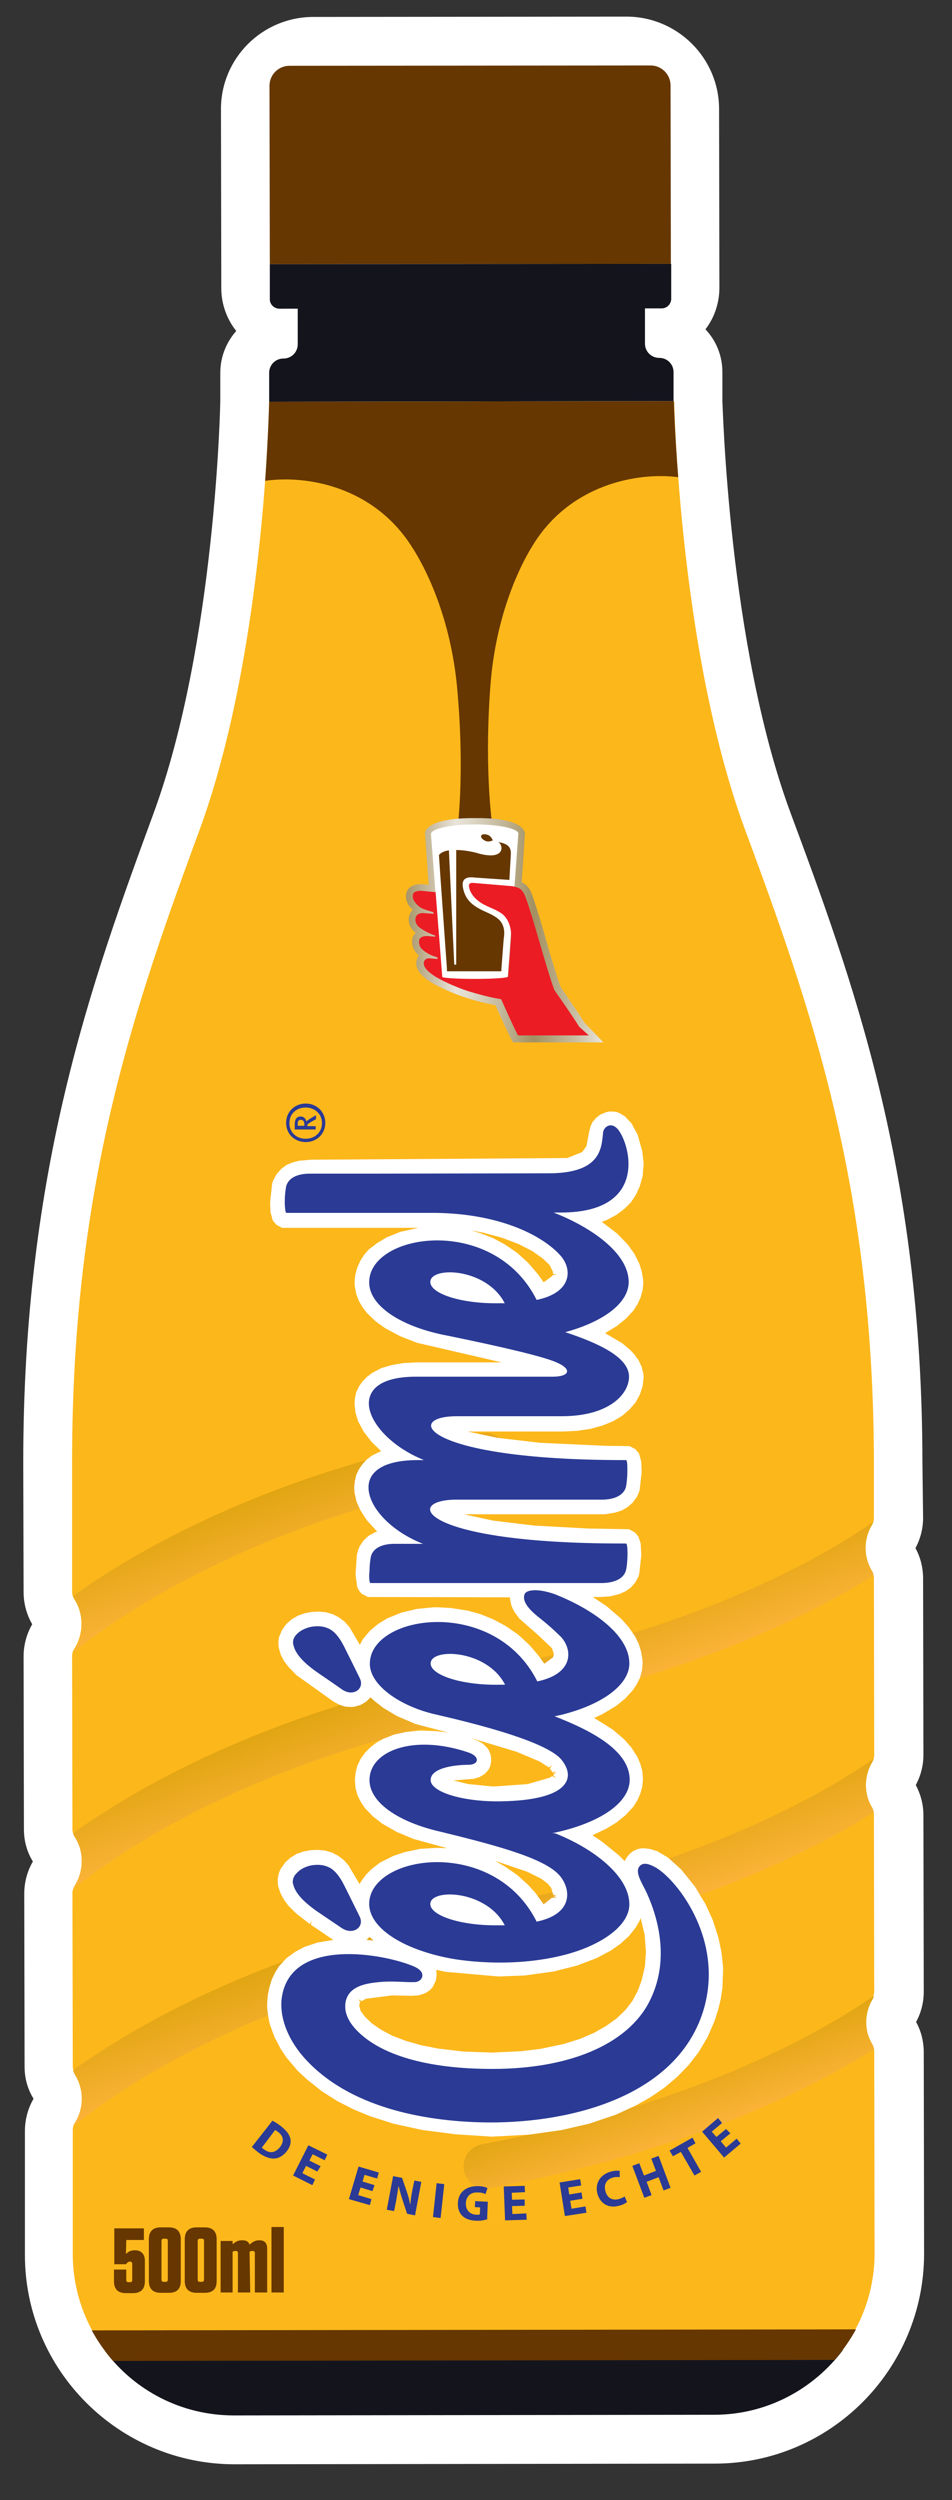 <svg version="1.1" id="Layer_1" xmlns="http://www.w3.org/2000/svg" xmlns:xlink="http://www.w3.org/1999/xlink" x="0" y="0" viewBox="0 0 286.5 752.4" xml:space="preserve"><rect x="0" y="0" width="286.5" height="752.4" fill="#333333" stroke="none"/><style>.st0{fill:#fff}.st2{fill:#663700}.st3{fill:#14141d}</style><path class="st0" d="M277.6 440.1c-.1-88.6-21.1-145.4-39.7-195.5-18.8-50.8-20.4-123.5-20.5-123.9V112c0-5-1.9-9.5-5.1-12.9 2.7-3.5 4.2-7.9 4.2-12.6l-.1-53.7c0-15.3-12.5-27.8-27.9-27.8l-94.2.1C78.9 5.1 66.4 17.6 66.5 33l.1 53.7c0 4.9 1.7 9.4 4.5 12.9-3 3.4-4.8 7.8-4.8 12.6v8.4c0 .7-1.4 73.3-20.1 124.2C27.8 295 6.9 351.9 7 440.5l.1 38.6c0 3.4.9 6.8 2.6 9.7-1.7 2.9-2.6 6.3-2.6 9.7l.1 52c0 3.5.9 6.8 2.7 9.7-1.7 2.9-2.6 6.3-2.6 9.7l.1 52c0 3.5.9 6.8 2.7 9.7-1.7 2.9-2.6 6.3-2.6 9.7v37.3c0 34.8 28.4 63 63.1 63l144.5-.2c34.8 0 63-28.4 63-63.2l-.1-60.6c0-3.2-.8-6.4-2.3-9.1 1.5-2.8 2.3-5.9 2.3-9.1l-.1-53.1c0-3.2-.8-6.3-2.3-9.1 1.5-2.8 2.3-5.9 2.3-9.1l-.1-53.1c0-3.2-.8-6.4-2.3-9.1 1.5-2.8 2.3-5.9 2.3-9.1l-.2-16.7z"/><path d="M260.6 537.2c0-2.5.7-4.9 1.9-6.9.4-.7.6-1.4.6-2.2L263 475c0-.8-.2-1.5-.6-2.2a13.476 13.476 0 010-13.8c.4-.7.6-1.4.6-2.2v-16.5c-.1-83.5-18.8-136.6-38.7-190.4s-21.4-129-21.4-129H81s-1.2 75.1-21 129S21.6 357 21.7 440.4V479c0 .8.2 1.6.7 2.3 1.3 2.1 2.1 4.6 2.1 7.4s-.8 5.3-2.1 7.4c-.5.7-.7 1.5-.7 2.3l.1 52c0 .8.2 1.7.7 2.3 1.4 2.1 2.1 4.6 2.1 7.3s-.8 5.3-2.1 7.4c-.4.7-.7 1.5-.7 2.3l.1 52c0 .8.2 1.7.7 2.3 1.3 2.1 2.1 4.6 2.1 7.3s-.8 5.3-2.1 7.4c-.5.7-.7 1.5-.7 2.3v37.3c0 26.7 21.7 48.4 48.5 48.3l144.5-.2c26.7 0 48.4-21.7 48.3-48.5l-.1-60.6c0-.8-.2-1.5-.6-2.2a13.476 13.476 0 010-13.8c.4-.7.6-1.4.6-2.2L263 546c0-.8-.2-1.5-.6-2.2-1.1-1.7-1.8-4.1-1.8-6.6z" fill="#fcb71b"/><path class="st2" d="M87.1 19.8l108.7-.1c3.3 0 6 2.7 6 6l.1 53.7-120.7.1-.1-53.7c0-3.3 2.7-6 6-6z"/><path class="st3" d="M81.2 79.5l120.8-.1v10.5c0 1.6-1.3 2.9-2.8 2.9l-115.1.1c-1.6 0-2.9-1.3-2.9-2.8V79.5z"/><path d="M194.1 90.2v13.2c0 2.4 1.9 4.3 4.3 4.3s4.3 1.9 4.3 4.3v8.7l-121.7.2v-8.7c0-2.4 1.9-4.3 4.3-4.3s4.3-1.9 4.3-4.3V90.4l104.5-.2z" fill-rule="evenodd" clip-rule="evenodd" fill="#14141d"/><path d="M202.8 120.7l-121.8.2s-.2 9.4-1.2 23.8c12.5-1.8 32.8 1.7 44.3 20.1 3.2 4.9 11.2 19.5 13.4 41.4 2.6 27.6 0 44.7 0 44.7l11-.1s-3-17-.9-44.7c1.7-21.9 9.4-36.6 12.5-41.6 11.1-18.6 31.5-22.5 44-20.9-1.1-14-1.3-22.9-1.3-22.9z" fill-rule="evenodd" clip-rule="evenodd" fill="#663700"/><path class="st3" d="M31.6 707.5c8.8 11.8 22.9 19.4 38.8 19.4l144.5-.2c15.9 0 29.9-7.7 38.8-19.5l-222.1.3z"/><path class="st2" d="M34 710.5l217.2-.3c2.4-2.8 4.6-5.9 6.4-9.2l-230 .3c1.8 3.3 4 6.4 6.4 9.2z"/><defs><path id="SVGID_1_" d="M128.1 250l-.2.5 1.1 15.8-1.9-.2h-.6c-2.2 0-3.8 1-4.2 2.6-.2.8-.3 1.6.3 3 .3.7.9 1.5 1.6 2.1-.8.8-1.2 1.9-1.2 2.9 0 1.6.7 3 2.1 4-.7.7-1.1 1.6-1.1 2.5 0 1.7.6 3 1.8 4.1l.3.3-.1.1c-.7.9-.9 2.1-.6 3.2.6 2.2 2.9 3.9 4.3 4.7.5.3 5 2.9 10.7 4.7 4.4 1.4 6.7 1.8 8.7 2.2.1.2.2.5.3.7 1.1 2.4 3 6.7 4.4 9.4l.6 1.1h27.2l-5.7-5.9c-1.5-2.4-3.1-4.8-4.7-7.1-.8-1.2-1.7-2.5-2.5-3.7-1.4-4-2.9-9-4.3-13.9-1.2-4.3-2.5-8.7-3.7-12.2l-.1-.3c-.6-1.8-1.3-4.1-3.6-5.1l1-14.9-.2-.4c-.6-1.5-3.3-4.1-14.7-4-11.8-.1-14.4 2.6-15 3.8"/></defs><clipPath id="SVGID_00000052809268352783995620000016369229094360524681_"><use xlink:href="#SVGID_1_" overflow="visible"/></clipPath><g clip-path="url(#SVGID_00000052809268352783995620000016369229094360524681_)"><linearGradient id="SVGID_00000090979616058210376270000010007528916911400852_" gradientUnits="userSpaceOnUse" x1="-685.72" y1="2.238" x2="-684.75" y2="2.238" gradientTransform="matrix(60.73 -.074 .074 60.73 41765.707 93.124)"><stop offset="0" stop-color="#a89669"/><stop offset=".25" stop-color="#e9e4da"/><stop offset=".33" stop-color="#ded8c8"/><stop offset=".48" stop-color="#c4b99c"/><stop offset=".65" stop-color="#a29061"/><stop offset=".86" stop-color="#c7bca0"/><stop offset="1" stop-color="#e9e4da"/></linearGradient><path fill="url(#SVGID_00000090979616058210376270000010007528916911400852_)" d="M121.9 246.1l59.6-.1.1 67.7H122z"/></g><path class="st0" d="M142.9 248.1c-7.3 0-13.2 1.3-13.2 2.9l3.3 43c0 .4 4.4.6 9.9.6s9.9-.3 9.9-.7l3.2-43c.1-1.5-5.8-2.8-13.1-2.8"/><path d="M174.3 309c-2.3-3.7-5-7.5-7.5-11.1-2.7-7.6-5.5-18.7-8.1-26.4-.6-1.7-1.1-3.6-2.7-4.3-.2-.1-.4-.2-.6-.2-.2-.1-.4-.1-.6-.2-.9-.2-1.7-.2-1.7-.2l-10.7-.9c-1.1-.1-1.2.4-1.3.8.2 2.7 2.7 4.9 5.1 6 1.6.8 3.2 1.3 4.9 2.5 2 1.6 2.8 4.3 2.7 6.8l-.4 5.9-.5 6.2c0 .4-4.4.7-9.9.7s-9.9-.3-9.9-.6l-2-25.5-4.1-.4c-1.2-.1-2.5.2-2.7 1-.1.5-.2.9.2 1.8.3.6 1.3 1.8 2.2 2.3.9.5 2.6 1 3.7 1.3l.1.5-2.8-.2c-2.4-.2-2.7 1.3-2.7 1.9 0 .8.3 1.8 1.5 2.6 1 .7 2.9 1.8 4.4 2.2l.1.4-2.2-.2c-2-.1-2.7.7-2.7 1.6 0 1.1.3 1.9 1.2 2.6 1 .9 2.7 1.8 4.3 2.2l.1.5-2.4-.2c-1.4-.1-2 1-1.7 2 .3 1.4 2.2 2.7 3.4 3.5 1.5.9 5.5 3 10.3 4.5 5 1.5 7.2 1.9 9.5 2.3.3.5 3.2 7.3 5.1 10.9h21.3l-2.9-2.6z" fill="#ec1c24"/><path class="st2" d="M150 276.6c-1.6-1.4-3.9-2.1-5.7-3.1-2.4-1.3-4.1-2.9-4.8-5.6-.3-1.1-.6-2.8.6-3.5.8-.5 2-.4 2.9-.3 0 0 7.1.5 10.3.7l.4-7.1c.2-2.3-.2-3.7-3.8-4.3 1.7.8 2.3 6-6.7 3.2-2.1-.5-4.1-.8-5.9-.8v34.4c0 .1-.1.1-.1.1h-.4c-.1 0-.1 0-.1-.1l-1.6-34.3c-1.3.2-2.3.6-3 1.4l.4 6 2 28.2v.6c0 .1.1.2.2.2h16c.1 0 .2-.1.2-.1v-.7l.7-9.1c.5-2.7-.3-4.7-1.6-5.8m-1.7-23.7s-.4-1.2-1.4-1.6c-.9-.4-1.9-.3-2.1.2-.2.5.4 1.2 1.4 1.6 1 .4 2.1-.2 2.1-.2"/><linearGradient id="SVGID_00000104666104342664619180000005635248620487646852_" gradientUnits="userSpaceOnUse" x1="114.09" y1="211.992" x2="105.62" y2="235.282" gradientTransform="matrix(1 -.001 -.001 -1 -24.48 684.521)"><stop offset="0" stop-color="#fbb338"/><stop offset="1" stop-color="#e1a512"/></linearGradient><path d="M147.2 444.5c3.6-.7 6-4.2 5.4-7.8s-4.2-6-7.8-5.4c-63.4 11.8-103.7 35.3-122.8 49 .1.4.3.8.5 1.2 1.4 2.1 2.1 4.6 2.1 7.4s-.8 5.3-2.1 7.4c-.2.3-.3.6-.4.9 4.8-3.9 14.1-10.8 27.8-18.5 19.4-11 52.1-25.8 97.3-34.2z" fill="url(#SVGID_00000104666104342664619180000005635248620487646852_)"/><linearGradient id="SVGID_00000040566983765620237300000007152423155700237982_" gradientUnits="userSpaceOnUse" x1="170.76" y1="161.288" x2="162.288" y2="184.563" gradientTransform="matrix(1 -.001 -.001 -1 -24.48 684.521)"><stop offset="0" stop-color="#fbb338"/><stop offset="1" stop-color="#e1a512"/></linearGradient><path d="M262.4 472.7a13.476 13.476 0 010-13.8c.2-.3.3-.6.4-.9-14.6 10.2-52.4 32.4-118 44.7C81.4 514.5 41.1 538 22 551.7c.1.4.3.9.5 1.2 1.4 2.1 2.1 4.6 2.1 7.3s-.8 5.3-2.1 7.4c-.2.2-.3.5-.4.8 4.9-3.9 14.1-10.8 27.7-18.4 19.5-10.9 52.2-25.7 97.4-34.1 59.2-11 96.4-29.7 115.7-41.8-.1-.5-.2-1-.5-1.4z" fill="url(#SVGID_00000040566983765620237300000007152423155700237982_)"/><linearGradient id="SVGID_00000017493596010506132950000006555220603410292882_" gradientUnits="userSpaceOnUse" x1="170.784" y1="90.004" x2="162.317" y2="113.272" gradientTransform="matrix(1 -.001 -.001 -1 -24.48 684.521)"><stop offset="0" stop-color="#fbb338"/><stop offset="1" stop-color="#e1a512"/></linearGradient><path d="M262.5 544.1a13.476 13.476 0 010-13.8c.2-.3.3-.7.4-1-14.6 10.2-52.4 32.5-118 44.7C81.5 585.8 41.2 609.3 22 623c.1.5.3.9.5 1.3 1.3 2.1 2.1 4.6 2.1 7.3s-.8 5.3-2.1 7.4c-.1.2-.2.4-.3.7 12.4-10 53.4-39.2 125.1-52.5 59.1-11 96.4-29.7 115.6-41.8 0-.5-.2-.9-.4-1.3z" fill="url(#SVGID_00000017493596010506132950000006555220603410292882_)"/><linearGradient id="SVGID_00000147190809328172081520000007342688946056002991_" gradientUnits="userSpaceOnUse" x1="231.676" y1="41.37" x2="224.643" y2="60.686" gradientTransform="matrix(1 -.001 -.001 -1 -24.48 684.521)"><stop offset="0" stop-color="#fbb338"/><stop offset="1" stop-color="#e1a512"/></linearGradient><path d="M262.6 615.5a13.476 13.476 0 010-13.8c.2-.3.3-.7.4-1.1-14.6 10.2-52.4 32.5-118 44.7-3.6.7-6 4.2-5.4 7.8.6 3.2 3.4 5.5 6.6 5.5.4 0 .8 0 1.2-.1 59.1-11 96.4-29.7 115.6-41.8 0-.4-.2-.8-.4-1.2z" fill="url(#SVGID_00000147190809328172081520000007342688946056002991_)"/><path class="st0" d="M166.1 571.1l-2.5 2-2.5-3.5-2.1-2.3-3.3-3-3.6-2.5-3.1-1.8 9.7 3.3 4.2 2.1 2 1.5 1 1.3.6 2 1.1.4h-1.1l1 .5h-1.4zm.2-187.4l-.1.3-2.6 1.9-1.6-2.3-3-3.5-3.3-3-3.6-2.5-3.7-2-3.9-1.5-2.7-.8 3.4.6 5.9 1.6 5 1.9 4.1 2.1 3.1 2.2 2.1 2 1 2v.6l1.1.4h-1.2zm-.1 150.8l-.8.5-6.6 1.9-9.7.7H148l-7.1-.7-4.5-1.1 6.3-.5 1.6-.5 1.5-.9.7-.7.6-.8.4-.8.3-1.4V529l-.2-1.1-.4-1-.5-.8-1.3-1.3-1.5-.9-2.3-.9 13.9 4.2 6.9 2.9 2.8 1.8.9-.7-.6 1 .8 1.2 1-.5-.9.8 1.1-.4-.9.7v.1l-.1.1.8.9-1.1-.6zm-55.9 49.3l.9-.9 1.2 1.1-2.1-.2zm-2.8 18.4l1.1.4-.8-.9 1.1.5 1.2-.7 7.8-1 5.9.1 2.1-.1 1.9-.6.9-.5.8-.6.7-.8.9-1.8.2-1 .1-1.1-.1-1.2v-.1l2.8.6 15.9 1.4 7.9-.3 8.7-1.2 7.1-1.8 6-2.3 4.3-2.3 2.8-2 2.5-2.3 2-2.5 1.1-1.9.4-1 1.2 5 .4 5.2-.3 4.3-1 4.3-1.2 3.2-1.6 3-2.1 2.7-2.6 2.5-3.2 2.3-3.7 2.1-4.2 1.8-4.8 1.5-7.1 1.5-5.9.7-8.6.4-8.6-.3-7.6-.9-5.1-1-4.6-1.3-4-1.5-3.4-1.8-2.8-1.9-2.2-2.1-1.3-1.8-.4-1.6.2-1-.8-.3zm-27.1.7v1.3l.3 2.5.5 2.5 1.4 3.8 2 3.8 1.7 2.5 3.3 3.9 2.8 2.6 4.4 3.5 4.7 3 4.9 2.5 5.1 2.1 6.9 2.2 8.7 1.9 10.1 1.3 10.8.7 11.2-.6 9.9-1.4 8.2-1.9 8-2.7 6.1-2.8 4.4-2.5 4.1-2.8 3.8-3.2 3.5-3.6 3.1-4 2.6-4.4 2.1-4.8 1.1-3.4.8-3.3.5-3.3.2-4.8v-1.6l-.5-4.5-.9-4.3-1.7-5.3-2.2-4.8-3.2-5.3-4.1-5.1-4-3.6-3.2-1.9-2.3-.7-1.9-.2-1 .1-1.1.3-1 .5-.9.7-.8.9-.6 1-.2.4-1.8-1.8-4.8-3.9-3.1-2.1 4.2-2 3.1-1.9 2.7-2.2 2.3-2.5 1.2-1.9.9-2 .6-2.2.2-2.2-.2-2.4-.6-2.2-.9-2.1-1.8-2.8-2.2-2.5-3.4-2.9-5.6-3.5 2.4-1.1 4.2-2.5 2.7-2.2 2.3-2.5 1.2-1.8 1-2 .6-2.2.2-2.3-.1-1.2-.4-2.3-.7-2.2-1-2.1-1.9-2.8-2.3-2.6-4.4-3.8-4.2-2.8h2.3l2.9-.2 2.8-.7 1.8-.8 1.6-1.1 1.4-1.6 1-1.9.2-.9.6-5.4-.2-3.6-.7-2-1-1.2-1.8-1-12.2-.2-16.4-.9-12.4-1.5-8.7-1.9h42.5l3-.5 1.9-.6 1.8-1 1.6-1.4 1.3-1.8.5-1.1.3-.9.6-5.4-.1-3.1-.7-2.5-1.1-1.3-1.7-.9-7.4-.1-19.5-.9-12.9-1.5-9-1.9h28.4l4.5-.2 4.1-.6 3.6-1 3.2-1.3 2.7-1.6 2.3-2 1.8-2.1 1.3-2.4.8-2.5.3-2.6-.1-1.1-.5-2.1-.9-1.9-1.2-1.7-1.4-1.5-2.4-2-5.1-3 3.6-2.2 2.7-2.2 2.3-2.5 1.2-1.9.9-2 .6-2.2.2-2.2-.1-1.2-.4-2.3-.7-2.2-1.5-3-2-2.8-3.2-3.3-4.6-3.5 1.6-.6 2.8-1.5 2.4-1.8 2-2 1.5-2.3 1.1-2.4.9-3.1.3-3.9-.4-3.6-1.4-5-1.9-3.5-2-2.1-1.7-1-.9-.3-1-.1h-1l-1 .2-1.7.7-1.3 1-1.1 1.3-.6 1.3-.4 1.6-.8 4.3-1.3 1.8-4.5 1.8-77.2.5-3.4.3-2 .5-1.9.8-1.6 1.2-1.4 1.6-1 1.9-.3.9-.6 5.5.1 3.1.7 2.5 1.1 1.3 1.7.9h41l-5.4 1.2-4.2 1.7-2.8 1.7-2.5 1.9-1.4 1.6-1.2 1.9-.9 2-.6 2.2-.2 2.3.1 1.2.4 2.2.8 2.1 1.1 1.9 1.4 1.8 2.5 2.4 2.9 2.1 4.5 2.4 5.1 2L151 410h-25.7l-3.9.2-3.5.6-3.1.9-2.7 1.4-1.6 1.2-1.4 1.4-1.1 1.6-.8 1.7-.4 1.8-.1 1.8.3 2.6.8 2.6 1.7 3.1 2.3 3 2.9 2.8-2.7 1.3-1.6 1.2-1.3 1.4-1.1 1.6-.8 1.7-.4 1.8-.2 1.8.1 1.8.6 2.6 1.1 2.5 2 3.1 3.1 3.4-.8.3-1.8 1-1.5 1.4-1.2 1.8-.4 1-.4 1.5-.4 5.9.5 3.8.5 1 .8 1 1.9 1 42.8.1v.5l.4 2 .8 1.7 1.6 2.2 5.8 5.1 4 3.8.6 1.8-.3 1-2.6 1.9-1.6-2.3-3-3.5-3.3-3-3.6-2.5-3.7-2-3.9-1.6-3.9-1.1-5.2-.8-3.9-.2h-1.3l-5 .5-4.6 1.1-4.2 1.7-2.8 1.7-2.5 2.1-2.1 2.5-.9 1.7-3.1-5.3-1.4-1.6-1.7-1.3-1.9-1-2.1-.6-2.1-.2-2.2.1-2.1.4-2 .7-1.9 1.1-1.6 1.4-1.3 1.8-.9 2.1-.2 1.1v1.1l.1 1.1.6 2.1 1 1.9 1.3 1.7 2.4 2.5 11.2 8 1.7.9 1.8.6 1.9.1.9-.1 1.8-.5 1.7-1 1.3-1.3 1.2 1.1 2.7 2.1 4 2.4 5.6 2.4 9.9 2.6-3.2-.4-4.2-.2h-1.3l-3.9.4-3.7.8-3.3 1.3-2 1.1-1.8 1.4-1.6 1.6-1.3 1.8-1 2-.6 2.3-.2 2.3.2 2.3.6 2.2 1 2 1.2 1.8 2.4 2.5 2.8 2.2 4.4 2.5 5 2.1 10.2 2.8-3.2-.1-5 .3-4.7 1-3.3 1.1-4 2-2.6 2-1.5 1.5-1.3 1.7-.8 1.3-3.3-5.6-1.4-1.6-1.7-1.3-1.9-1-2.1-.6-2.2-.2-2.2.1-2.1.4-2 .7-1.8 1.1-1.6 1.4-1.3 1.8-.5 1-.3 1-.2 1.2v1.1l.1 1.1.7 2.1 1 1.9 1.3 1.8 2.4 2.4 4.1 3.2.7-.9-.4 1.1 6.8 4.6-4.8.8-3.9 1.3-2.8 1.5-2.6 1.9-2.2 2.4-1.2 1.9-1 2.1-.7 2.3-.5 2.4-.2 2.5z"/><path d="M103.9 603.9c0-.5 0-.9.1-1.4.8-4.1 4.6-5.4 9.1-5.9 4.7-.6 8.6 0 11.6-.1 1.5 0 2.5-1.1 2.4-2.1 0-1-.9-1.9-2.5-2.6-8.7-3.8-37.2-9.1-39.8 9.4-.7 5.1 1.2 11.7 6.6 17.9 13.5 15.3 36.6 19.2 53.6 19.6 24.8.6 58-6.9 66.5-33.1 6.8-21.2-7.4-39.5-14-43.5-1.9-1.1-3.7-1.7-4.8-.7-2 1.8.6 5.3 2 8.4 3.6 8 6.9 20.7.6 32.8-6.6 12.6-24.2 20.5-49.4 20-18.9-.3-32.5-4.7-39.2-12.3-1.8-2.1-2.8-4.3-2.8-6.4m25.6-218.1c0 3.5 9.3 6.6 20.7 6.4h1.7c-5.5-10.7-22.4-11.2-22.4-6.4m-18.3 87.1c0-1.6.2-3.3.4-4.4.6-2.5 3.2-3.9 7.1-3.9h8.6c-9.9-3.9-16.4-11.2-16.4-17 0-4.6 4.3-8.1 14.4-8.2h2.3c-9.9-4-16.5-11.3-16.6-17 0-4.6 4.1-8.1 14.2-8.1h41.2c5.1 0 6.2-2.4.1-4.7-6.1-2.3-23.8-6-31.6-7.6-14-2.6-23.8-8.9-23.8-16.1 0-14.9 37.5-20.5 50.4 5.3 10.6-2.2 10.8-9.1 7.3-13.2-5.2-6-18.1-12.8-38-13H86.2c-.3 0-.4-1.1-.5-2.6v-.9c0-1.6.2-3.3.4-4.4.6-2.5 3.2-3.9 7.1-3.9h17.5l52.1-.1h2.2c15.9 0 16-7.5 16.5-12.3.2-1.7 2.4-3.3 4.4-1 3.7 4.3 9.5 25.1-17.1 25.1h-2.2c10.8 4.2 22.6 12 22.6 20.9 0 6.4-7.7 12-19.1 15.1 10.6 3.5 19.2 7.7 19.2 13.4 0 5.2-5.9 11.9-20.3 11.9h-31.6c-16.1 0-10.1 13.1 49.8 13.2h1.2c.3 0 .4 1.1.4 2.6v.9c0 1.6-.2 3.3-.4 4.5-.6 2.5-3.4 3.9-7.2 3.9h-43.8c-16.3 0-11.2 13.2 49.8 13.2h1.2c.6 0 .6 5.4 0 8-.6 2.5-3.4 3.9-7.4 3.9h-69.5c-.3 0-.4-1.1-.4-2.6l.1-.9zm18.4 27.7c0 3.5 9.3 6.6 20.7 6.4h1.7c-5.4-10.6-22.4-11.2-22.4-6.4M111.1 573c0-14.9 37.5-20.5 50.4 5.3 10.6-2.2 10.5-9.1 7.3-13.4-3.9-5.3-17.9-9.2-36.4-13.7-12.6-2.9-21.2-8.8-21.2-15.5 0-8.9 13.4-13.9 29.8-8.3 1.7.6 2.4 1.4 2.5 2.1.1.9-.9 1.6-2.5 1.6-3.8 0-11.4.8-11.4 4.6 0 3.5 9.3 6.5 20.7 6.4 15.3-.2 20.4-3.8 20.6-7.8v-.4c-.1-1.5-.8-2.9-1.9-4.3-2.7-3.3-12.3-7.8-38.1-13.7-10.4-2.4-19.6-8.7-19.6-15.2 0-14.9 37.5-20.4 50.4 5.3 10.6-2.2 10.8-9.1 7.3-13.2 0 0-2.7-2.8-6.5-5.8-3.1-2.4-4.7-4.4-4.8-6.1 0-.4 0-.8.2-1.2.5-1.2 3.7-1.8 8.9 0 10.8 4.2 22.6 12 22.6 20.9 0 6.4-8 12.1-19.1 15.1-.5.2-3.4.8-3.4.8 10.8 4.2 22.6 10.2 22.6 19.1 0 7.2-9.6 13.3-23.4 16.1h.9c10.8 4.2 22.4 12.5 22.4 21.4 0 6.4-8.3 12.2-19.1 15.1-17.1 4.5-33.6 1.4-35.1 1.1-13.9-2.7-24-9-24.1-16.3m18.4 0c0 3.5 9.3 6.6 20.7 6.4h1.7c-5.4-10.6-22.4-11.2-22.4-6.4m-41.3-78.5c0 .2 0 .3.1.5.5 2.6 3 5.4 7.5 8.5 0 0 3.4 2.3 7.1 4.9 3.4 2.4 6.9-.2 5.4-3.3-1.5-3.1-4.7-9.5-4.7-9.5-1.4-2.8-2.9-4.6-4.5-5.4-1.6-.8-3.4-1-5.6-.6-1.7.4-3.1 1.1-4.1 2.1-.9.9-1.3 1.8-1.2 2.8m-.1 71.9c0 .2 0 .3.1.5.5 2.6 3 5.4 7.5 8.5 0 0 3.4 2.3 7.1 4.8 3.4 2.3 6.9-.2 5.5-3.3-1.5-3.1-4.7-9.5-4.7-9.5-1.4-2.8-2.9-4.6-4.5-5.4-1.6-.8-3.4-1-5.6-.6-1.7.4-3.1 1.1-4.1 2.2-.9.8-1.3 1.8-1.3 2.8m3.5-228c0-.8-.3-1.4-1.1-1.4-.4 0-.7.2-.8.5-.1.2-.1.5-.1.9v.4h2v-.4zm-2.9 1.5v-1.7c0-.5.1-.8.2-1.1.2-.8.9-1.1 1.6-1.1.9 0 1.5.6 1.7 1.5.3-.4 1.4-1 2.9-1.9v1.2c-1.6.9-2.5 1.4-2.6 1.7v.4H95v1h-6.3zm3.3-6.6c-2.8 0-4.9 1.9-4.9 4.7 0 2.8 2.1 4.7 4.9 4.7 2.7 0 4.9-1.9 4.9-4.7 0-2.8-2.2-4.7-4.9-4.7m0 10.4c-3.3 0-5.9-2.4-5.9-5.8 0-3.3 2.6-5.8 5.9-5.8 3.3 0 5.9 2.5 5.9 5.8 0 3.4-2.6 5.8-5.9 5.8M82 638.2c.8.4 1.7 1 2.6 1.7 1.5 1.2 2.3 2.2 2.7 3.4.4 1.3.1 2.7-1 4.1-1.2 1.5-2.6 2.2-3.9 2.2-1.4 0-3-.6-4.6-1.8-.9-.7-1.6-1.3-2-1.7l6.2-7.9zm-3.2 8.1c.1.2.4.3.6.5 1.7 1.3 3.4 1.2 4.9-.7 1.3-1.7 1-3.3-.6-4.5-.4-.3-.7-.5-.9-.6l-4 5.3zm16.7 7.2l-3.4-1.7L91 654l3.8 1.9-.8 1.7-5.8-2.9 4.6-9.1 5.7 2.8-.8 1.7-3.6-1.8-1 1.9 3.4 1.7-1 1.6zm16.6 5.9l-3.6-1.1-.7 2.3 4 1.2-.5 1.8-6.3-1.8 2.9-9.8 6.1 1.8-.5 1.8-3.8-1.1-.6 2 3.6 1.1-.6 1.8zm4.3 5.6l1.9-10.1 2.7.5 1.4 4.1c.4 1.2.8 2.5 1 3.8h.1c.1-1.3.3-2.7.6-4.2l.6-2.9 2.1.4-1.9 10.1-2.4-.5-1.4-4.3c-.4-1.2-.8-2.6-1.1-3.9h-.1c-.2 1.3-.4 2.8-.7 4.4l-.6 3-2.2-.4zm17.3-7.7l-1.1 10.2-2.3-.3 1.1-10.2 2.3.3zm12.9 10.6c-.7.2-2.1.5-3.4.4-1.9-.1-3.2-.6-4.1-1.5-.9-.9-1.4-2.3-1.3-3.8.1-3.4 2.7-5.2 6.1-5.1 1.3 0 2.3.3 2.8.6l-.6 1.8c-.6-.3-1.2-.5-2.4-.5-1.9-.1-3.4 1-3.5 3.2-.1 2.1 1.2 3.4 3.1 3.5.5 0 1 0 1.1-.1l.1-2.1-1.6-.1.1-1.8 3.8.2-.2 5.3zm11.3-4.1l-3.8.1.1 2.4 4.2-.2.1 1.9-6.5.2-.4-10.2 6.3-.2.1 1.9-4 .2.1 2.1 3.8-.1v1.9zm17.4-2.1l-3.7.6.4 2.4 4.2-.7.3 1.9-6.5 1-1.6-10.1 6.2-1 .3 1.9-3.9.6.3 2.1 3.7-.6.3 1.9zm13.4 1c-.4.3-1.2.8-2.4 1.1-3.4.9-5.7-.8-6.5-3.6-.9-3.4 1.1-5.9 4.1-6.7 1.2-.3 2.1-.3 2.6-.2v1.9c-.5-.1-1.2-.1-2 .1-1.8.5-2.9 1.9-2.3 4.1.5 2 2 2.9 4 2.4.7-.2 1.4-.5 1.8-.8l.7 1.7zm3.7-11.7l1.4 3.7 3.6-1.4-1.4-3.7 2.2-.8 3.6 9.6-2.1.8-1.5-4-3.6 1.4 1.5 4-2.2.8-3.6-9.6 2.1-.8zm12.5-3.4l-2.4 1.3-1-1.7 6.9-3.9.9 1.7-2.4 1.4 4.1 7.2-2 1.1-4.1-7.1zm14.9-5.6l-2.9 2.4 1.6 1.9 3.2-2.7 1.2 1.5-5 4.2-6.6-7.8 4.8-4.1 1.2 1.5-3.1 2.6 1.4 1.6 2.9-2.4 1.3 1.3z" fill="#2a3a95"/><path class="st2" d="M43.6 686.5c0 2.4-1.2 3.6-3.6 3.6h-2.1c-2.4 0-3.6-1.2-3.6-3.6V683H38v3.1c0 .5.2.7.7.7h.4c.5 0 .7-.2.7-.7v-4.7c0-.5-.2-.8-.7-.8-.4 0-.8.3-1.2.8h-3.5v-10.8h8.9v3.5H38l-.1 4.2c.8-.7 1.4-1.1 2.7-1.1h.1c1.8 0 2.9 1.2 2.9 3.1v6.2zm7.2 3.5h-2.4c-2.4 0-3.6-1.2-3.6-3.6v-12.5c0-2.4 1.2-3.6 3.6-3.6h2.4c2.4 0 3.6 1.2 3.6 3.6v12.5c0 2.5-1.2 3.6-3.6 3.6zm-1-16.3h-.5c-.5 0-.7.2-.7.7V686c0 .5.2.7.7.7h.5c.5 0 .7-.2.7-.7v-11.7c0-.4-.2-.6-.7-.6zM61.6 690h-2.4c-2.4 0-3.6-1.2-3.6-3.6v-12.5c0-2.4 1.2-3.6 3.6-3.6h2.4c2.4 0 3.6 1.2 3.6 3.6v12.5c0 2.5-1.2 3.6-3.6 3.6zm-.9-16.3h-.5c-.5 0-.7.2-.7.7V686c0 .5.2.7.7.7h.5c.5 0 .7-.2.7-.7v-11.7c0-.4-.2-.6-.7-.6zm14.6 16.2h-3.7V678c0-.4-.2-.6-.7-.6-.4 0-.6.1-.9.2v12.3h-3.6v-15.5H70v1c.8-.7 1.6-1.2 2.7-1.2h.3c1.1 0 1.8.4 2.1 1.3.9-.8 1.7-1.3 2.8-1.3h.2c1.5 0 2.3.8 2.3 2.5v13.2h-3.7V678c0-.4-.2-.6-.7-.6-.4 0-.6.1-.9.2l.2 12.3zm6.4-19.7h3.7v19.7h-3.7v-19.7z"/></svg>